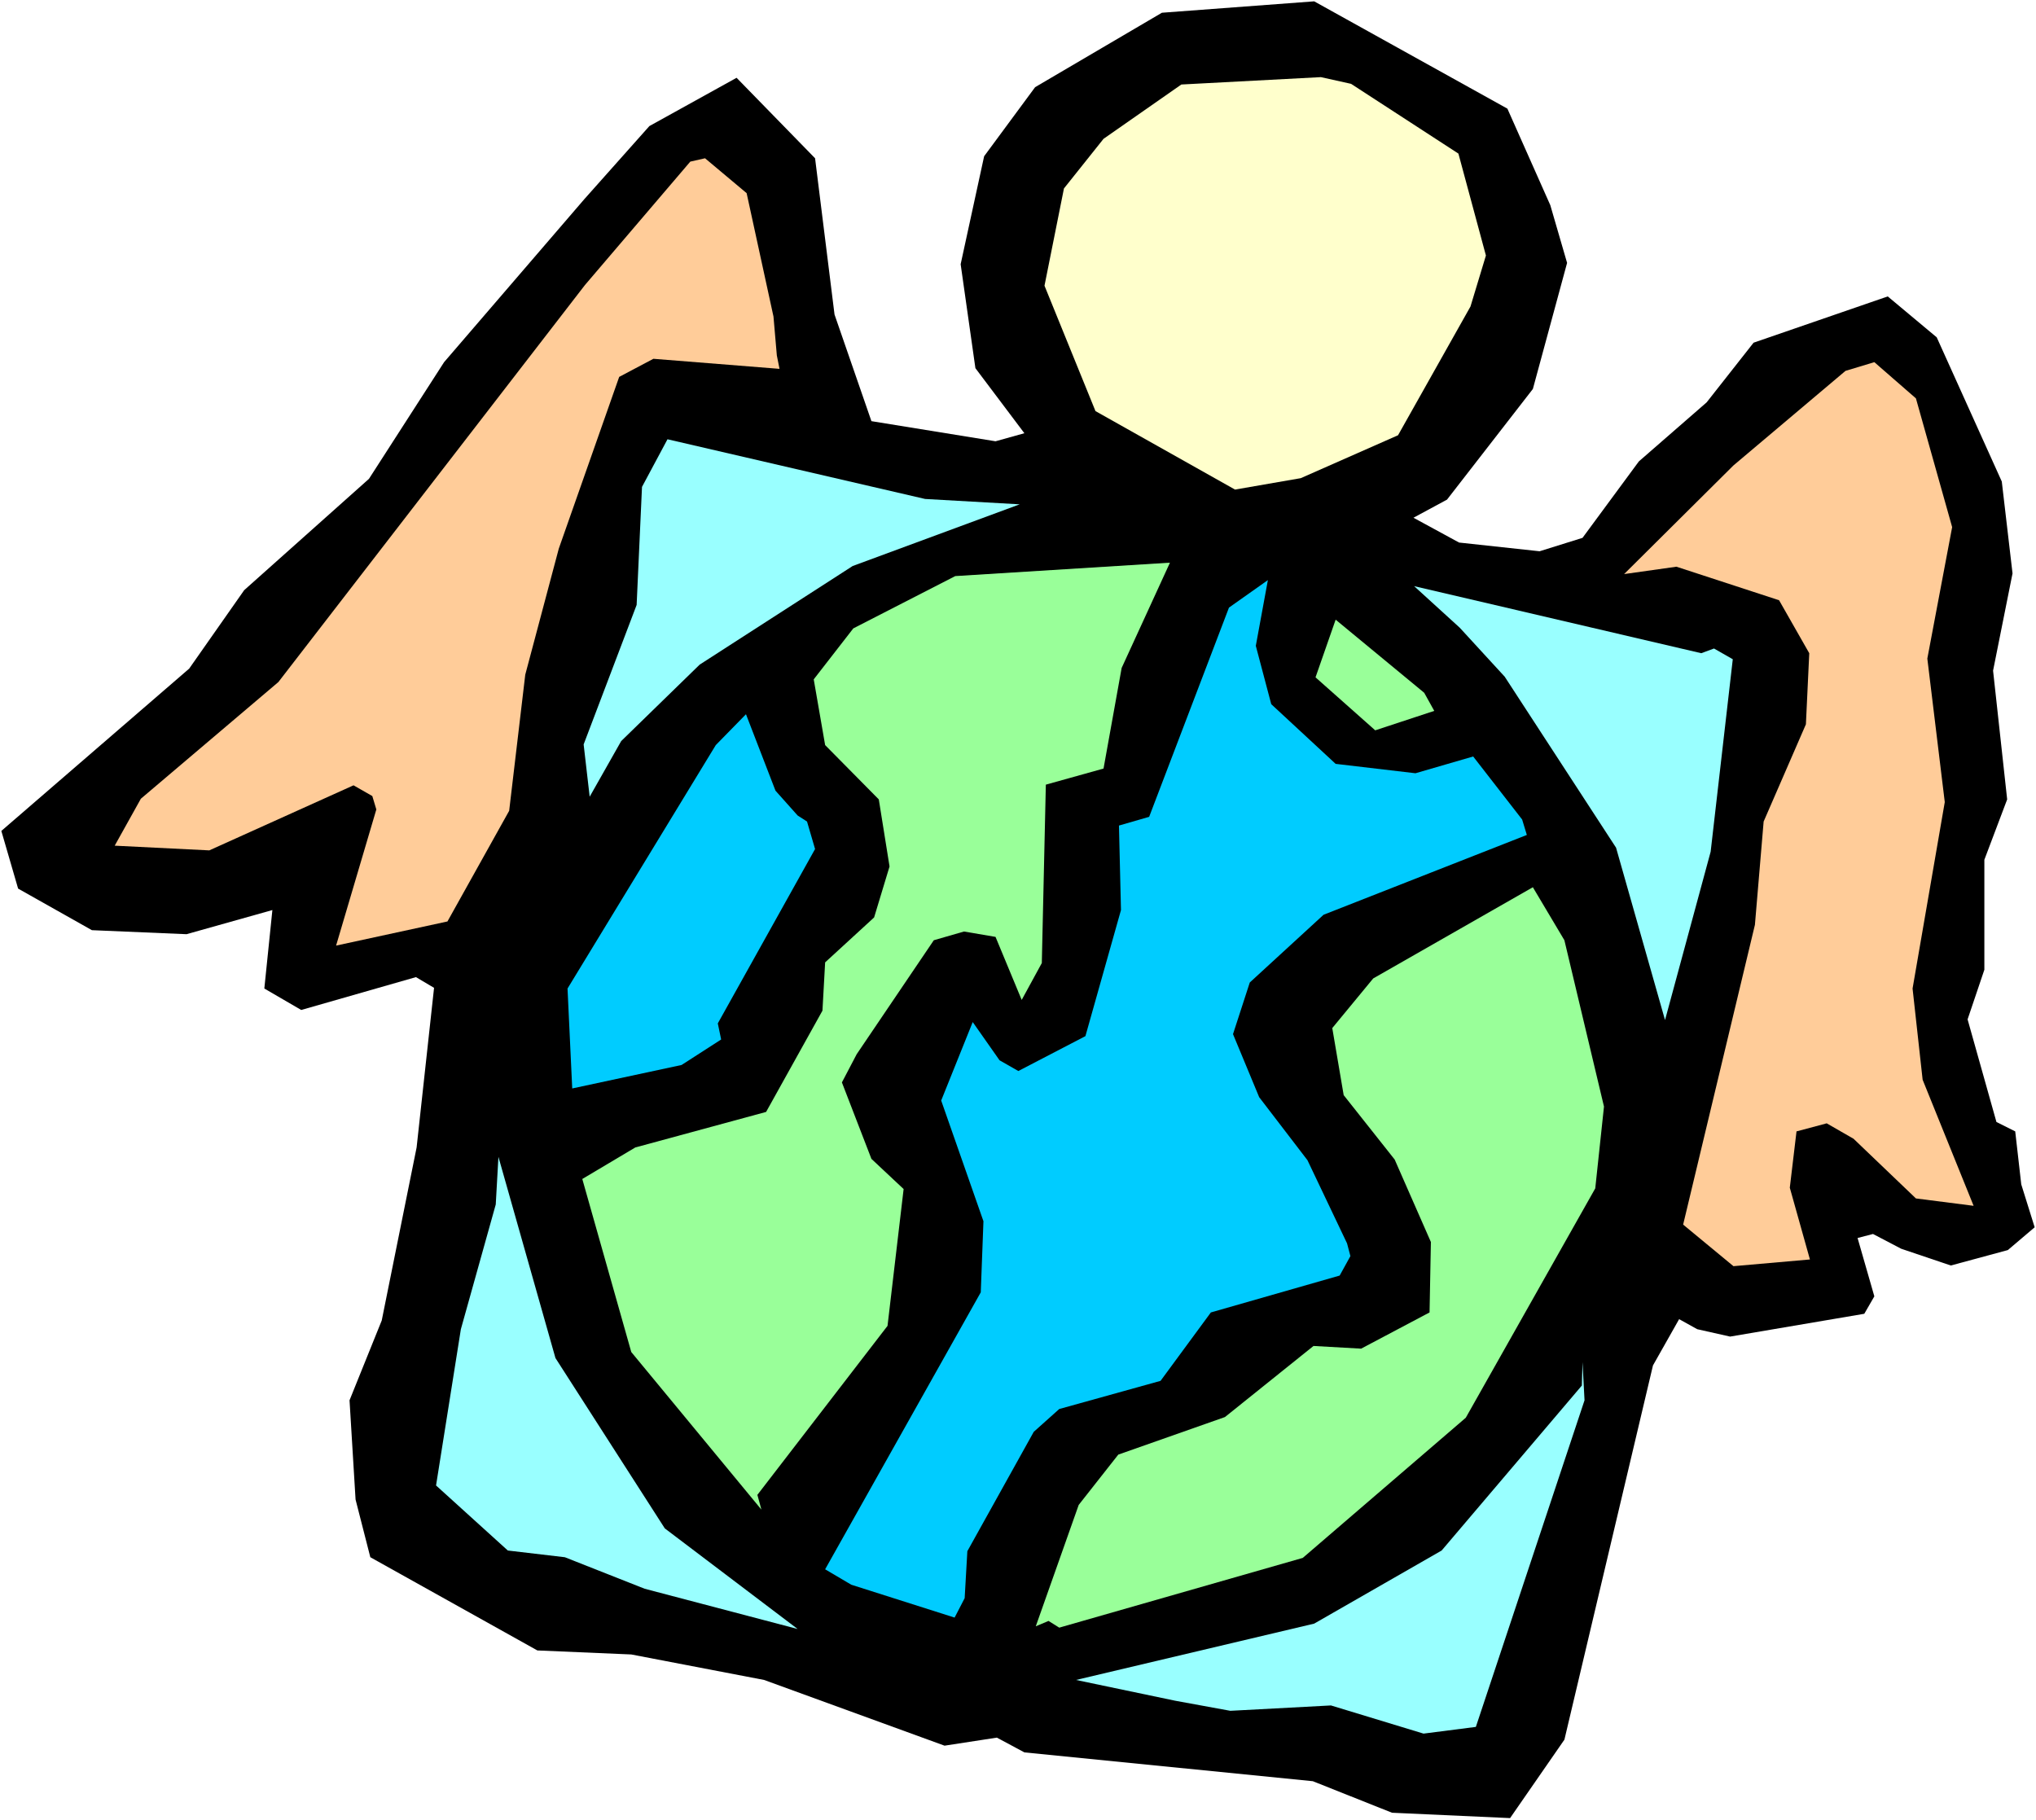 <?xml version="1.0" encoding="UTF-8" standalone="no"?>
<svg
   version="1.0"
   width="129.766mm"
   height="116.018mm"
   id="svg14"
   sodipodi:docname="World.wmf"
   xmlns:inkscape="http://www.inkscape.org/namespaces/inkscape"
   xmlns:sodipodi="http://sodipodi.sourceforge.net/DTD/sodipodi-0.dtd"
   xmlns="http://www.w3.org/2000/svg"
   xmlns:svg="http://www.w3.org/2000/svg">
  <rect width="100%" height="100%" fill="#808080" stroke="none"/>
  <sodipodi:namedview
     id="namedview14"
     pagecolor="#ffffff"
     bordercolor="#000000"
     borderopacity="0.25"
     inkscape:showpageshadow="2"
     inkscape:pageopacity="0.0"
     inkscape:pagecheckerboard="0"
     inkscape:deskcolor="#d1d1d1"
     inkscape:document-units="mm" />
  <defs
     id="defs1">
    <pattern
       id="WMFhbasepattern"
       patternUnits="userSpaceOnUse"
       width="6"
       height="6"
       x="0"
       y="0" />
  </defs>
  <path
     style="fill:#ffffff;fill-opacity:1;fill-rule:evenodd;stroke:none"
     d="M 0,438.495 H 490.455 V 0 H 0 Z"
     id="path1" />
  <path
     style="fill:#000000;fill-opacity:1;fill-rule:evenodd;stroke:none"
     d="m 482.214,116.006 2.586,22.135 -4.686,23.427 3.394,31.021 -5.494,14.541 v 26.497 l -4.04,11.956 6.949,24.72 4.525,2.262 1.454,12.764 3.232,10.34 -6.464,5.493 -13.736,3.716 -11.958,-4.039 -6.787,-3.554 -3.717,0.969 4.04,14.056 -2.424,4.201 -32.32,5.493 -7.918,-1.777 -4.363,-2.424 -6.302,11.148 -21.331,90.155 -13.09,18.903 -28.442,-1.293 -19.069,-7.594 -69.488,-6.947 -6.626,-3.554 -12.605,1.939 -43.47,-15.834 -31.997,-6.14 -22.624,-0.969 -40.238,-22.458 -3.555,-13.895 -1.454,-23.912 7.757,-19.227 8.403,-41.684 4.202,-38.453 -4.363,-2.585 -27.634,7.917 -8.888,-5.17 1.939,-18.903 -20.685,5.816 L 22.139,224.095 4.363,214.077 0.323,200.183 45.571,161.083 58.822,142.18 88.88,115.359 l 18.099,-28.113 33.774,-39.261 15.675,-17.611 21.008,-11.633 18.907,19.388 4.686,37.645 8.888,25.689 29.896,4.847 6.949,-1.939 -11.797,-15.672 -3.555,-25.043 5.656,-26.012 12.282,-16.641 30.542,-17.934 36.683,-2.747 46.541,25.851 10.342,23.266 4.04,13.895 -8.242,30.375 -20.685,26.659 -8.08,4.362 10.989,5.978 19.392,2.1 10.342,-3.231 13.574,-18.419 16.322,-14.218 11.312,-14.38 32.32,-11.148 11.797,9.856 z"
     id="path2" />
  <path
     style="fill:#ffcc99;fill-opacity:1;fill-rule:evenodd;stroke:none"
     d="m 470.255,126.992 -5.979,31.667 4.202,34.576 -7.757,44.916 2.424,21.973 12.282,30.375 -13.898,-1.777 -15.029,-14.38 -6.464,-3.716 -7.272,1.939 -1.616,13.572 4.848,17.288 -18.422,1.616 -12.12,-10.017 17.291,-72.221 2.101,-24.881 10.181,-23.427 0.808,-17.126 -7.272,-12.764 -24.725,-8.078 -12.605,1.777 26.341,-26.174 26.987,-22.781 6.949,-2.1 10.019,8.725 z"
     id="path3" />
  <path
     style="fill:#ffffcc;fill-opacity:1;fill-rule:evenodd;stroke:none"
     d="m 357.944,61.557 -3.717,12.279 -17.453,31.021 -23.432,10.34 -15.837,2.747 -33.613,-18.903 -12.282,-30.213 4.686,-23.427 9.534,-11.956 18.746,-13.087 33.613,-1.777 7.272,1.616 25.856,16.803 z"
     id="path4" />
  <path
     style="fill:#99ffff;fill-opacity:1;fill-rule:evenodd;stroke:none"
     d="m 412.08,205.191 -10.989,40.554 -11.797,-41.523 -26.826,-41.2 -10.827,-11.794 -10.989,-10.017 69.165,16.157 3.07,-1.131 4.525,2.585 z"
     id="path5" />
  <path
     style="fill:#ffcc99;fill-opacity:1;fill-rule:evenodd;stroke:none"
     d="m 186.325,76.26 0.808,9.371 0.646,3.231 -30.381,-2.424 -8.242,4.362 -14.544,41.361 -8.08,30.375 -3.878,32.798 -14.867,26.659 -26.826,5.816 9.696,-32.798 -0.97,-3.231 -4.525,-2.585 -34.744,15.672 -22.786,-1.131 6.302,-11.31 33.128,-28.113 73.851,-95.648 25.371,-29.728 3.555,-0.808 10.019,8.402 z"
     id="path6" />
  <path
     style="fill:#00ccff;fill-opacity:1;fill-rule:evenodd;stroke:none"
     d="m 306.232,169.646 15.514,14.38 19.23,2.262 13.898,-4.039 11.797,15.187 1.131,3.716 -48.965,19.227 -17.776,16.318 -4.04,12.441 6.302,15.187 11.635,15.187 9.534,20.034 0.808,3.07 -2.586,4.685 -31.027,8.886 -12.12,16.48 -24.402,6.786 -6.141,5.493 -15.998,28.759 -0.646,11.31 -2.424,4.685 -24.886,-7.917 -6.302,-3.716 37.491,-66.728 0.646,-17.126 -10.181,-29.082 7.595,-18.903 6.464,9.209 4.525,2.585 16.16,-8.402 8.565,-30.375 -0.485,-20.358 7.272,-2.1 19.23,-50.409 9.373,-6.624 -2.909,15.834 z"
     id="path7" />
  <path
     style="fill:#99ff99;fill-opacity:1;fill-rule:evenodd;stroke:none"
     d="m 345.5,171.262 -14.221,4.685 -14.382,-12.764 4.848,-13.895 21.331,17.611 z"
     id="path8" />
  <path
     style="fill:#99ff99;fill-opacity:1;fill-rule:evenodd;stroke:none"
     d="m 265.832,185.157 -13.898,3.878 -0.97,42.977 -4.848,8.886 -6.302,-15.187 -7.595,-1.293 -7.272,2.1 -18.584,27.467 -3.555,6.786 7.11,18.419 7.757,7.271 -3.878,32.96 -31.35,40.715 0.97,3.554 -31.35,-37.968 -11.797,-41.684 12.766,-7.594 31.512,-8.563 13.574,-24.397 0.646,-11.633 11.797,-10.825 3.717,-12.279 -2.586,-16.157 -12.928,-13.087 -2.747,-15.834 9.534,-12.279 24.563,-12.602 51.712,-3.231 -11.635,25.366 z"
     id="path9" />
  <path
     style="fill:#99ffff;fill-opacity:1;fill-rule:evenodd;stroke:none"
     d="m 168.549,160.114 -18.907,18.419 -7.595,13.41 -1.454,-12.602 12.766,-33.606 1.293,-28.436 6.141,-11.471 62.054,14.38 22.786,1.293 -40.238,14.864 z"
     id="path10" />
  <path
     style="fill:#99ff99;fill-opacity:1;fill-rule:evenodd;stroke:none"
     d="m 386.385,266.587 -2.101,19.711 -31.189,55.256 -39.269,33.768 -58.661,16.803 -2.586,-1.616 -3.07,1.293 10.342,-29.244 9.534,-12.118 25.694,-9.048 21.331,-17.126 11.474,0.646 16.483,-8.725 0.323,-16.965 -8.726,-19.873 -12.282,-15.511 -2.747,-16.157 9.858,-11.956 38.461,-21.973 7.595,12.764 z"
     id="path11" />
  <path
     style="fill:#00ccff;fill-opacity:1;fill-rule:evenodd;stroke:none"
     d="m 192.142,196.466 2.262,1.454 1.939,6.624 -23.432,42.008 0.808,3.878 -9.534,6.14 -26.341,5.655 -1.131,-24.074 35.714,-58.649 7.272,-7.432 7.11,18.419 z"
     id="path12" />
  <path
     style="fill:#99ffff;fill-opacity:1;fill-rule:evenodd;stroke:none"
     d="m 355.52,416.037 -12.605,1.616 -22.301,-6.786 -24.24,1.293 -13.251,-2.424 -23.917,-5.009 57.368,-13.572 30.704,-17.611 33.774,-39.746 0.162,-5.655 0.485,9.209 z"
     id="path13" />
  <path
     style="fill:#99ffff;fill-opacity:1;fill-rule:evenodd;stroke:none"
     d="m 160.145,368.213 31.997,24.235 -36.845,-9.694 -19.23,-7.594 -13.736,-1.616 -17.291,-15.672 5.979,-37.645 8.403,-30.052 0.646,-11.471 13.736,48.47 z"
     id="path14" />
</svg>
